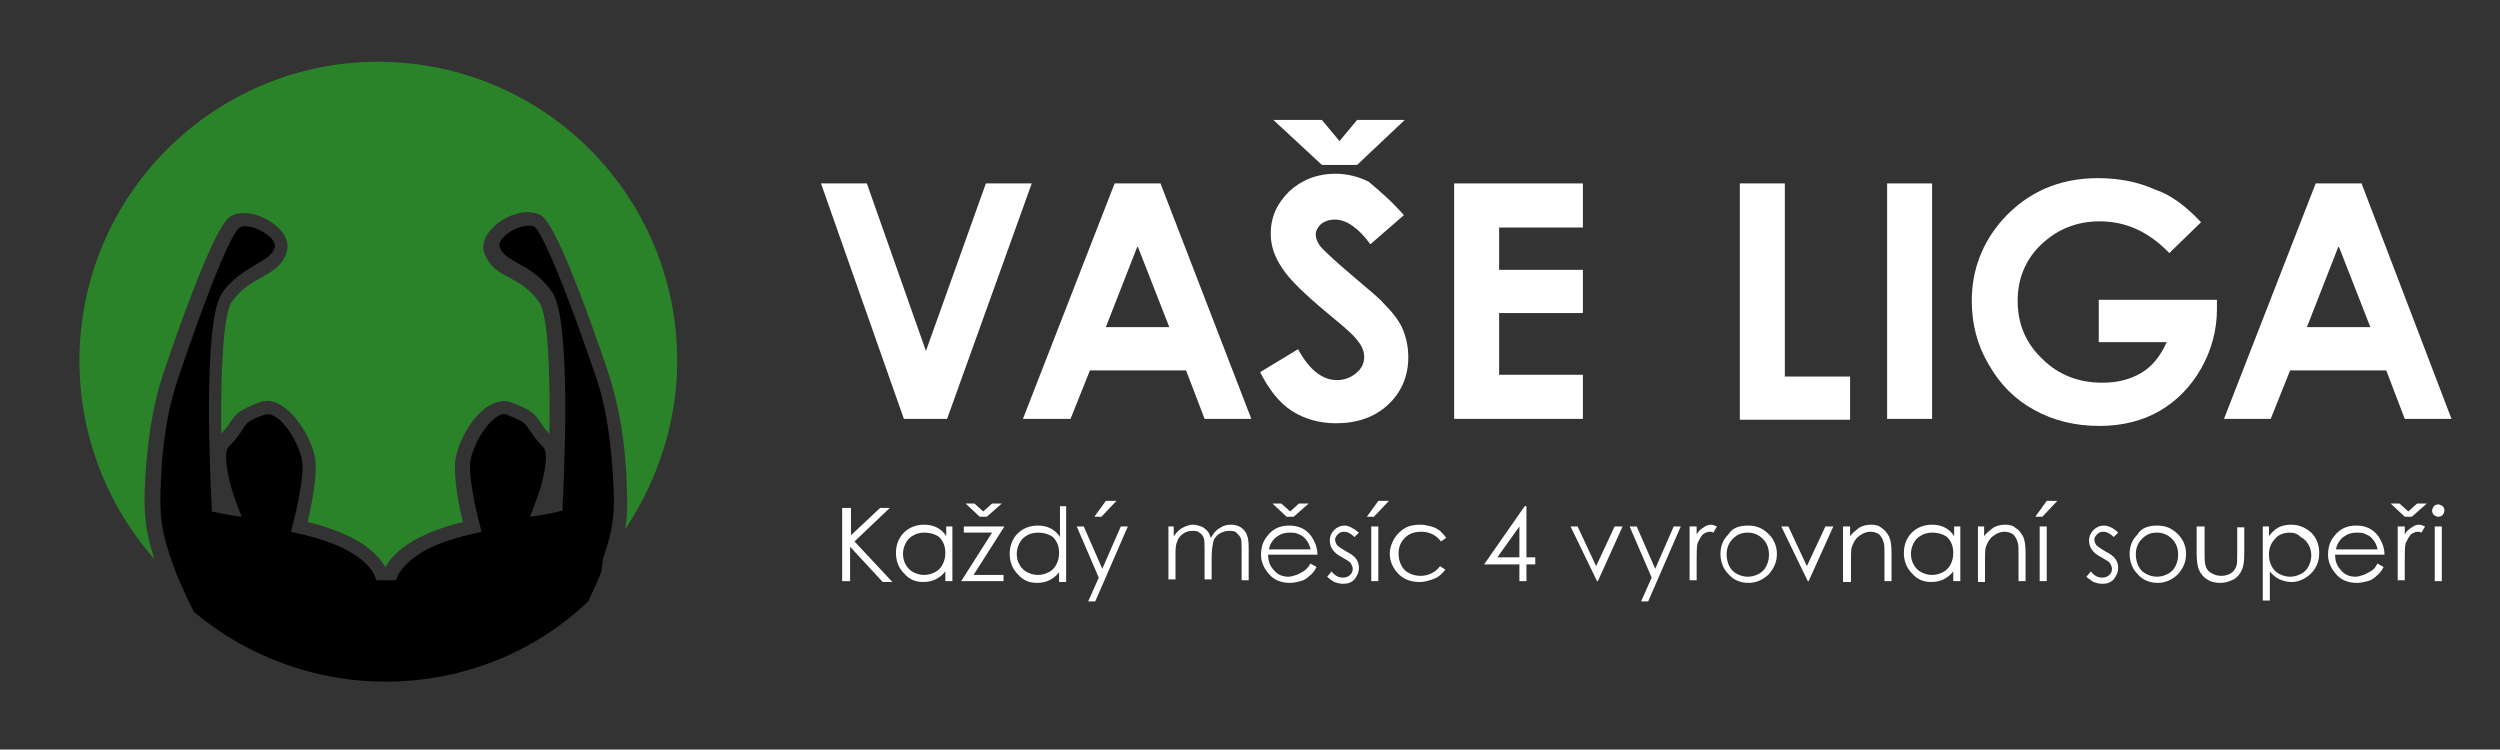 <?xml version="1.0" encoding="utf-8"?>
<!-- Generator: Adobe Illustrator 26.5.0, SVG Export Plug-In . SVG Version: 6.00 Build 0)  -->
<svg version="1.1" id="Layer_1" xmlns="http://www.w3.org/2000/svg" xmlns:xlink="http://www.w3.org/1999/xlink" x="0px" y="0px"
	 viewBox="0 0 283.5 85" style="enable-background:new 0 0 283.5 85;" xml:space="preserve">
<rect x="0" y="0" width="283.5" height="85" fill="#333333" stroke="none"/>
<style type="text/css">
	.st0{fill:#2A8329;}
	.st1{fill:#FFFFFF;}
</style>
<g>
	<path d="M68.4,63.3c0.8-2.4,1.3-4,1.2-7.5c-0.2-5.2-0.8-9.6-2.1-13.3c-5-14.6-6.6-16.6-6.9-16.8c-0.6-0.3-2.1,0-3.2,0.9
		c-0.3,0.3-1,0.9-0.7,1.5c0.3,0.8,1.1,1.2,2.1,1.8c1.2,0.6,2.6,1.5,3.8,3.2c2.3,3.2,1.3,22.1,1.2,24.2l0,0.6L63,58.1l-1.5,0.3
		l-1.4,0.2l0.5-1.3c0.9-2.2,1.8-5.8,1-6.6c-0.9-0.9-1.3-1.6-1.6-2c-0.5-0.8-0.6-0.9-2.6-1.7c-0.3-0.1-0.7,0-1.1,0.3
		c-1.5,1-2.9,3.8-3,5.3c-0.1,2.4,1.1,6.9,1.1,6.9l0.2,0.8l-0.8,0.2c0,0-3.6,0.7-5.9,2.1c-2.2,1.3-2.8,2.7-2.8,2.7l-0.2,0.5h-1.6
		c0,0-0.6,0-0.6,0l-0.2-0.5c0,0-0.5-1.4-2.8-2.7c-2.3-1.4-5.9-2.1-5.9-2.1l-0.8-0.2l0.2-0.8c0,0,1.2-4.5,1.1-6.9
		c-0.1-1.5-1.5-4.3-3-5.3c-0.5-0.3-0.8-0.4-1.2-0.3c-2,0.7-2.1,0.9-2.6,1.7c-0.3,0.5-0.7,1.1-1.6,2c-0.7,0.8,0.1,4.3,1,6.6l0.5,1.3
		l-1.4-0.2l-1.5-0.3L24,58l0-0.6c-0.1-2.1-1.1-21,1.2-24.2c1.2-1.7,2.7-2.5,3.8-3.2c1-0.6,1.8-1,2.1-1.8c0.3-0.6-0.4-1.3-0.7-1.5
		c-1.1-0.9-2.7-1.3-3.2-0.9c-0.4,0.2-1.9,2.1-6.9,16.8c-1.3,3.7-2,8.1-2.1,13.3c-0.1,3.5,0.4,5.1,1.2,7.5l0.5,1.4
		c0.3,0.8,1.5,3.5,2.1,4.6c6.1,5.1,13.8,7.9,21.7,7.9c8.6,0,16.8-3.2,23-9.1c0.8-1.7,1.4-3,1.5-3.5L68.4,63.3z"/>
	<path class="st0" d="M45.4,7.1C26.8,5.7,10.5,19.7,9.1,38.4c-0.7,9.5,2.6,18.4,8.4,25c-0.7-2.3-1.2-4.1-1.1-7.6
		c0.2-5.4,0.9-9.9,2.2-13.7c5.6-16.4,7.1-17.3,7.6-17.6c1.4-0.8,3.7-0.1,5.1,1.1c1.2,1,1.6,2.2,1.1,3.3c-0.5,1.3-1.6,1.9-2.8,2.6
		c-1.1,0.6-2.3,1.3-3.3,2.7c-1,1.4-1.3,8.3-1.2,15c0.5-0.6,0.8-1,1-1.3c0.7-1,1-1.4,3.4-2.3c0.6-0.2,1.5-0.3,2.6,0.5
		c1.8,1.2,3.6,4.3,3.7,6.5c0.1,2-0.6,5.2-0.9,6.6c1.3,0.3,3.7,1,5.6,2.1c1.9,1.1,2.8,2.3,3.2,3h0c0.4-0.7,1.3-1.9,3.2-3
		c1.9-1.1,4.3-1.8,5.6-2.1c-0.4-1.5-1-4.6-0.9-6.6c0.1-2,1.7-5.2,3.7-6.5c1.1-0.7,2-0.7,2.6-0.5c2.4,0.9,2.7,1.3,3.4,2.3
		c0.2,0.3,0.5,0.8,1,1.3c0.1-6.7-0.1-13.6-1.2-15c-1-1.4-2.2-2.1-3.3-2.7c-1.2-0.6-2.2-1.2-2.8-2.6c-0.5-1.1,0-2.3,1.2-3.4
		c1.4-1.2,3.7-1.9,5.1-1.1c0.5,0.3,2,1.2,7.6,17.6c1.3,3.9,2.1,8.4,2.2,13.8c0.1,1.7,0,3-0.2,4.2c3.2-4.8,5.3-10.4,5.8-16.5
		C78.1,24.7,64.1,8.5,45.4,7.1z"/>
</g>
<g>
	<path class="st1" d="M93.1,20.8h5.2l6.7,19l6.8-19h5.2l-9.6,26.7h-4.9L93.1,20.8z"/>
	<path class="st1" d="M126.4,20.8h5.2l10.3,26.7h-5.3l-2.1-5.5h-10.9l-2.2,5.5H116L126.4,20.8z M129,27.9l-3.6,9.2h7.2L129,27.9z"/>
	<path class="st1" d="M159.2,24.4l-3.8,3.3c-1.3-1.8-2.7-2.8-4-2.8c-0.7,0-1.2,0.2-1.6,0.5c-0.4,0.4-0.6,0.8-0.6,1.2
		c0,0.4,0.2,0.9,0.5,1.3c0.4,0.5,1.7,1.7,3.7,3.4c1.9,1.6,3.1,2.6,3.5,3.1c1,1,1.8,2,2.2,3c0.4,1,0.6,2,0.6,3.1c0,2.2-0.8,4-2.3,5.4
		c-1.5,1.4-3.5,2.1-5.9,2.1c-1.9,0-3.6-0.5-5-1.4c-1.4-0.9-2.6-2.4-3.6-4.4l4.3-2.6c1.3,2.4,2.8,3.5,4.4,3.5c0.9,0,1.6-0.3,2.2-0.8
		c0.6-0.5,0.9-1.1,0.9-1.8c0-0.6-0.2-1.2-0.7-1.8c-0.4-0.6-1.4-1.5-3-2.8c-2.9-2.4-4.8-4.2-5.6-5.5c-0.9-1.3-1.3-2.6-1.3-3.9
		c0-1.9,0.7-3.4,2.1-4.8c1.4-1.3,3.2-2,5.2-2c1.3,0,2.6,0.3,3.8,0.9C156.5,21.7,157.8,22.8,159.2,24.4z M144.4,13.6h5.5l2,2.4l2-2.4
		h5.4l-5.4,5.1h-4L144.4,13.6z"/>
	<path class="st1" d="M164.9,20.8h14.6v5H170v4.8h9.5v4.9H170v7h9.5v5h-14.6V20.8z"/>
	<path class="st1" d="M197.3,20.8h5.1v21.9h7.4v4.9h-12.5V20.8z"/>
	<path class="st1" d="M214,20.8h5.1v26.7H214V20.8z"/>
	<path class="st1" d="M249.6,25.2l-3.6,3.5c-2.3-2.4-4.9-3.6-7.9-3.6c-2.6,0-4.8,0.9-6.6,2.6c-1.8,1.7-2.7,3.9-2.7,6.4
		c0,2.6,0.9,4.8,2.8,6.6c1.8,1.8,4.1,2.7,6.8,2.7c1.8,0,3.2-0.4,4.4-1.1c1.2-0.7,2.2-1.9,2.9-3.5H238V34h13.4l0,1.1
		c0,2.3-0.6,4.6-1.8,6.7c-1.2,2.1-2.8,3.7-4.7,4.8c-1.9,1.1-4.2,1.7-6.8,1.7c-2.8,0-5.2-0.6-7.4-1.8c-2.2-1.2-3.9-2.9-5.2-5.2
		c-1.3-2.2-1.9-4.6-1.9-7.2c0-3.5,1.2-6.6,3.5-9.2c2.8-3.1,6.4-4.7,10.8-4.7c2.3,0,4.5,0.4,6.5,1.3
		C246.2,22.1,247.9,23.4,249.6,25.2z"/>
	<path class="st1" d="M262.6,20.8h5.2L278,47.5h-5.3l-2.1-5.5h-10.9l-2.2,5.5h-5.3L262.6,20.8z M265.2,27.9l-3.6,9.2h7.2L265.2,27.9
		z"/>
</g>
<g>
	<path class="st1" d="M95.6,57.6h0.9v3.1l3.3-3.1h1.1l-4,3.8l4.3,4.6h-1.1L96.4,62v3.9h-0.9V57.6z"/>
	<path class="st1" d="M108,59.7v6.2h-0.8v-1.1c-0.3,0.4-0.7,0.7-1.1,0.9c-0.4,0.2-0.9,0.3-1.4,0.3c-0.9,0-1.6-0.3-2.2-1
		c-0.6-0.6-0.9-1.4-0.9-2.3c0-0.9,0.3-1.7,0.9-2.3c0.6-0.6,1.4-0.9,2.3-0.9c0.5,0,1,0.1,1.4,0.3c0.4,0.2,0.8,0.5,1.1,1v-1.1H108z
		 M104.8,60.4c-0.4,0-0.9,0.1-1.2,0.3c-0.4,0.2-0.7,0.5-0.9,0.9c-0.2,0.4-0.3,0.8-0.3,1.2c0,0.4,0.1,0.9,0.3,1.2
		c0.2,0.4,0.5,0.7,0.9,0.9c0.4,0.2,0.8,0.3,1.2,0.3c0.4,0,0.8-0.1,1.2-0.3c0.4-0.2,0.7-0.5,0.9-0.9c0.2-0.4,0.3-0.8,0.3-1.3
		c0-0.7-0.2-1.3-0.7-1.8C106.1,60.6,105.5,60.4,104.8,60.4z"/>
	<path class="st1" d="M109.4,59.7h4.5l-3.5,5.5h3.4v0.7h-4.8l3.5-5.5h-3.2V59.7z M111.9,58.6h-0.8l-1.6-1.5h1l1,0.9l1-0.9h1.1
		L111.9,58.6z"/>
	<path class="st1" d="M120.9,57.4v8.6h-0.8v-1.1c-0.3,0.4-0.7,0.7-1.1,0.9c-0.4,0.2-0.9,0.3-1.4,0.3c-0.9,0-1.6-0.3-2.2-1
		c-0.6-0.6-0.9-1.4-0.9-2.3c0-0.9,0.3-1.7,0.9-2.3c0.6-0.6,1.4-0.9,2.3-0.9c0.5,0,1,0.1,1.4,0.3c0.4,0.2,0.8,0.5,1.1,1v-3.5H120.9z
		 M117.7,60.4c-0.4,0-0.9,0.1-1.2,0.3c-0.4,0.2-0.7,0.5-0.9,0.9c-0.2,0.4-0.3,0.8-0.3,1.2c0,0.4,0.1,0.9,0.3,1.2
		c0.2,0.4,0.5,0.7,0.9,0.9c0.4,0.2,0.8,0.3,1.2,0.3c0.4,0,0.8-0.1,1.2-0.3c0.4-0.2,0.7-0.5,0.9-0.9c0.2-0.4,0.3-0.8,0.3-1.3
		c0-0.7-0.2-1.3-0.7-1.8C119,60.6,118.4,60.4,117.7,60.4z"/>
	<path class="st1" d="M122.1,59.7h0.8l2.1,4.8l2.1-4.8h0.8l-3.7,8.5h-0.8l1.2-2.7L122.1,59.7z M125.4,56.8h1.2l-1.7,1.8h-0.8
		L125.4,56.8z"/>
	<path class="st1" d="M132.3,59.7h0.8v1.1c0.3-0.4,0.6-0.7,0.9-0.9c0.4-0.2,0.8-0.4,1.3-0.4c0.3,0,0.6,0.1,0.9,0.2
		c0.3,0.1,0.5,0.3,0.7,0.5c0.2,0.2,0.3,0.5,0.4,0.8c0.3-0.5,0.6-0.9,1-1.1c0.4-0.3,0.8-0.4,1.3-0.4c0.4,0,0.8,0.1,1.1,0.3
		c0.3,0.2,0.6,0.5,0.7,0.9c0.2,0.4,0.2,1,0.2,1.7v3.4h-0.8v-3.4c0-0.7,0-1.1-0.1-1.4c-0.1-0.2-0.3-0.4-0.5-0.6
		c-0.2-0.2-0.5-0.2-0.8-0.2c-0.4,0-0.7,0.1-1.1,0.3c-0.3,0.2-0.6,0.5-0.7,0.9c-0.1,0.4-0.2,1-0.2,1.9v2.4h-0.8v-3.2
		c0-0.7,0-1.3-0.1-1.5c-0.1-0.3-0.3-0.5-0.5-0.6c-0.2-0.2-0.5-0.2-0.8-0.2c-0.4,0-0.7,0.1-1,0.3c-0.3,0.2-0.6,0.5-0.7,0.9
		c-0.2,0.4-0.2,0.9-0.2,1.7v2.6h-0.8V59.7z"/>
	<path class="st1" d="M148.6,63.9l0.7,0.4c-0.2,0.4-0.5,0.8-0.8,1c-0.3,0.3-0.6,0.5-1,0.6c-0.4,0.1-0.8,0.2-1.2,0.2
		c-1,0-1.8-0.3-2.4-1c-0.6-0.7-0.9-1.4-0.9-2.2c0-0.8,0.2-1.5,0.7-2.1c0.6-0.8,1.4-1.2,2.5-1.2c1.1,0,1.9,0.4,2.5,1.2
		c0.4,0.6,0.7,1.3,0.7,2.1h-5.6c0,0.7,0.2,1.3,0.7,1.8c0.4,0.5,1,0.7,1.6,0.7c0.3,0,0.6-0.1,0.9-0.2c0.3-0.1,0.6-0.3,0.8-0.4
		C148.1,64.6,148.4,64.3,148.6,63.9z M148.6,62.2c-0.1-0.4-0.3-0.8-0.5-1c-0.2-0.3-0.5-0.5-0.8-0.6c-0.3-0.2-0.7-0.2-1.1-0.2
		c-0.6,0-1.1,0.2-1.6,0.6c-0.3,0.3-0.6,0.7-0.7,1.3H148.6z M146.7,58.6h-0.8l-1.6-1.5h1l1,0.9l1-0.9h1.1L146.7,58.6z"/>
	<path class="st1" d="M154.1,60.4l-0.5,0.5c-0.4-0.4-0.8-0.6-1.2-0.6c-0.3,0-0.5,0.1-0.7,0.3c-0.2,0.2-0.3,0.4-0.3,0.6
		c0,0.2,0.1,0.4,0.2,0.6c0.2,0.2,0.5,0.4,1,0.7c0.6,0.3,1,0.6,1.2,0.9c0.2,0.3,0.3,0.6,0.3,1c0,0.5-0.2,0.9-0.5,1.3
		c-0.4,0.4-0.8,0.5-1.3,0.5c-0.4,0-0.7-0.1-1-0.2c-0.3-0.2-0.6-0.4-0.8-0.6l0.5-0.6c0.4,0.5,0.8,0.7,1.3,0.7c0.3,0,0.6-0.1,0.8-0.3
		c0.2-0.2,0.3-0.4,0.3-0.7c0-0.2-0.1-0.4-0.2-0.6c-0.1-0.2-0.5-0.4-1-0.7c-0.6-0.3-0.9-0.6-1.1-0.9c-0.2-0.3-0.3-0.6-0.3-1
		c0-0.5,0.2-0.9,0.5-1.2c0.3-0.3,0.7-0.5,1.2-0.5C152.9,59.6,153.5,59.9,154.1,60.4z"/>
	<path class="st1" d="M156.3,56.8h1.2l-1.7,1.8H155L156.3,56.8z M155.5,59.7h0.8v6.2h-0.8V59.7z"/>
	<path class="st1" d="M164,61l-0.6,0.4c-0.5-0.7-1.3-1.1-2.2-1.1c-0.8,0-1.4,0.2-1.9,0.7c-0.5,0.5-0.7,1.1-0.7,1.8
		c0,0.5,0.1,0.9,0.3,1.3c0.2,0.4,0.5,0.7,0.9,0.9c0.4,0.2,0.8,0.3,1.3,0.3c0.9,0,1.7-0.4,2.2-1.1l0.6,0.4c-0.3,0.4-0.7,0.8-1.2,1
		c-0.5,0.2-1.1,0.4-1.7,0.4c-1,0-1.8-0.3-2.4-0.9c-0.6-0.6-1-1.4-1-2.3c0-0.6,0.2-1.2,0.5-1.7c0.3-0.5,0.7-0.9,1.2-1.2
		c0.5-0.3,1.1-0.4,1.8-0.4c0.4,0,0.8,0.1,1.2,0.2c0.4,0.1,0.7,0.3,1,0.5C163.6,60.5,163.8,60.7,164,61z"/>
	<path class="st1" d="M172.9,57.4h0.2v5.8h1V64h-1v1.9h-0.8V64h-4L172.9,57.4z M172.3,63.2v-3.5l-2.5,3.5H172.3z"/>
	<path class="st1" d="M178.1,59.7h0.8l2.1,4.5l2.1-4.5h0.9l-2.8,6.2h-0.1L178.1,59.7z"/>
	<path class="st1" d="M184.8,59.7h0.8l2.1,4.8l2.1-4.8h0.8l-3.7,8.5h-0.8l1.2-2.7L184.8,59.7z"/>
	<path class="st1" d="M191.6,59.7h0.8v0.9c0.2-0.4,0.5-0.6,0.8-0.8c0.3-0.2,0.5-0.3,0.8-0.3c0.2,0,0.5,0.1,0.7,0.2l-0.4,0.7
		c-0.2-0.1-0.3-0.1-0.4-0.1c-0.3,0-0.5,0.1-0.8,0.3c-0.2,0.2-0.4,0.6-0.6,1c-0.1,0.4-0.1,1.1-0.1,2.1v2.1h-0.8V59.7z"/>
	<path class="st1" d="M198.2,59.6c1,0,1.7,0.3,2.4,1c0.6,0.6,0.9,1.4,0.9,2.2c0,0.9-0.3,1.6-0.9,2.3c-0.6,0.6-1.4,1-2.3,1
		c-0.9,0-1.7-0.3-2.3-1c-0.6-0.6-0.9-1.4-0.9-2.3c0-0.9,0.3-1.6,0.9-2.2C196.4,59.9,197.2,59.6,198.2,59.6z M198.2,60.4
		c-0.7,0-1.2,0.2-1.7,0.7c-0.5,0.5-0.7,1.1-0.7,1.8c0,0.4,0.1,0.9,0.3,1.3c0.2,0.4,0.5,0.7,0.9,0.9c0.4,0.2,0.8,0.3,1.2,0.3
		c0.4,0,0.8-0.1,1.2-0.3c0.4-0.2,0.7-0.5,0.9-0.9c0.2-0.4,0.3-0.8,0.3-1.3c0-0.7-0.2-1.3-0.7-1.8C199.4,60.6,198.8,60.4,198.2,60.4z
		"/>
	<path class="st1" d="M202,59.7h0.8l2.1,4.5l2.1-4.5h0.9l-2.8,6.2h-0.1L202,59.7z"/>
	<path class="st1" d="M209,59.7h0.8v1.1c0.3-0.4,0.7-0.7,1.1-1c0.4-0.2,0.8-0.3,1.3-0.3c0.5,0,0.9,0.1,1.2,0.4
		c0.4,0.2,0.6,0.6,0.8,0.9c0.2,0.4,0.3,1,0.3,1.9v3.2h-0.8v-3c0-0.7,0-1.2-0.1-1.4c-0.1-0.4-0.3-0.7-0.5-0.9c-0.3-0.2-0.6-0.3-1-0.3
		c-0.5,0-0.9,0.2-1.3,0.5c-0.4,0.3-0.6,0.7-0.8,1.2c-0.1,0.3-0.1,0.9-0.1,1.7v2.3H209V59.7z"/>
	<path class="st1" d="M222.3,59.7v6.2h-0.8v-1.1c-0.3,0.4-0.7,0.7-1.1,0.9c-0.4,0.2-0.9,0.3-1.4,0.3c-0.9,0-1.6-0.3-2.2-1
		c-0.6-0.6-0.9-1.4-0.9-2.3c0-0.9,0.3-1.7,0.9-2.3c0.6-0.6,1.4-0.9,2.3-0.9c0.5,0,1,0.1,1.4,0.3c0.4,0.2,0.8,0.5,1.1,1v-1.1H222.3z
		 M219.1,60.4c-0.4,0-0.9,0.1-1.2,0.3c-0.4,0.2-0.7,0.5-0.9,0.9c-0.2,0.4-0.3,0.8-0.3,1.2c0,0.4,0.1,0.9,0.3,1.2
		c0.2,0.4,0.5,0.7,0.9,0.9c0.4,0.2,0.8,0.3,1.2,0.3c0.4,0,0.8-0.1,1.2-0.3c0.4-0.2,0.7-0.5,0.9-0.9c0.2-0.4,0.3-0.8,0.3-1.3
		c0-0.7-0.2-1.3-0.7-1.8C220.4,60.6,219.8,60.4,219.1,60.4z"/>
	<path class="st1" d="M224.2,59.7h0.8v1.1c0.3-0.4,0.7-0.7,1.1-1c0.4-0.2,0.8-0.3,1.3-0.3c0.5,0,0.9,0.1,1.2,0.4
		c0.4,0.2,0.6,0.6,0.8,0.9c0.2,0.4,0.3,1,0.3,1.9v3.2h-0.8v-3c0-0.7,0-1.2-0.1-1.4c-0.1-0.4-0.3-0.7-0.5-0.9c-0.3-0.2-0.6-0.3-1-0.3
		c-0.5,0-0.9,0.2-1.3,0.5c-0.4,0.3-0.6,0.7-0.8,1.2c-0.1,0.3-0.1,0.9-0.1,1.7v2.3h-0.8V59.7z"/>
	<path class="st1" d="M232.1,56.8h1.2l-1.7,1.8h-0.8L232.1,56.8z M231.3,59.7h0.8v6.2h-0.8V59.7z"/>
	<path class="st1" d="M240.2,60.4l-0.5,0.5c-0.4-0.4-0.8-0.6-1.2-0.6c-0.3,0-0.5,0.1-0.7,0.3c-0.2,0.2-0.3,0.4-0.3,0.6
		c0,0.2,0.1,0.4,0.2,0.6c0.2,0.2,0.5,0.4,1,0.7c0.6,0.3,1,0.6,1.2,0.9c0.2,0.3,0.3,0.6,0.3,1c0,0.5-0.2,0.9-0.5,1.3
		c-0.4,0.4-0.8,0.5-1.3,0.5c-0.4,0-0.7-0.1-1-0.2c-0.3-0.2-0.6-0.4-0.8-0.6l0.5-0.6c0.4,0.5,0.8,0.7,1.3,0.7c0.3,0,0.6-0.1,0.8-0.3
		c0.2-0.2,0.3-0.4,0.3-0.7c0-0.2-0.1-0.4-0.2-0.6c-0.1-0.2-0.5-0.4-1-0.7c-0.6-0.3-0.9-0.6-1.1-0.9c-0.2-0.3-0.3-0.6-0.3-1
		c0-0.5,0.2-0.9,0.5-1.2c0.3-0.3,0.7-0.5,1.2-0.5C239.1,59.6,239.7,59.9,240.2,60.4z"/>
	<path class="st1" d="M244.6,59.6c1,0,1.7,0.3,2.4,1c0.6,0.6,0.9,1.4,0.9,2.2c0,0.9-0.3,1.6-0.9,2.3c-0.6,0.6-1.4,1-2.3,1
		c-0.9,0-1.7-0.3-2.3-1c-0.6-0.6-0.9-1.4-0.9-2.3c0-0.9,0.3-1.6,0.9-2.2C242.8,59.9,243.6,59.6,244.6,59.6z M244.6,60.4
		c-0.7,0-1.2,0.2-1.7,0.7c-0.5,0.5-0.7,1.1-0.7,1.8c0,0.4,0.1,0.9,0.3,1.3c0.2,0.4,0.5,0.7,0.9,0.9c0.4,0.2,0.8,0.3,1.2,0.3
		c0.4,0,0.8-0.1,1.2-0.3c0.4-0.2,0.7-0.5,0.9-0.9c0.2-0.4,0.3-0.8,0.3-1.3c0-0.7-0.2-1.3-0.7-1.8C245.8,60.6,245.2,60.4,244.6,60.4z
		"/>
	<path class="st1" d="M249.2,59.7h0.8v2.9c0,0.7,0,1.2,0.1,1.5c0.1,0.4,0.3,0.7,0.7,0.9c0.3,0.2,0.7,0.3,1.1,0.3
		c0.4,0,0.8-0.1,1.1-0.3c0.3-0.2,0.5-0.5,0.6-0.8c0.1-0.2,0.1-0.7,0.1-1.5v-2.9h0.8v3c0,0.9-0.1,1.5-0.3,1.9c-0.2,0.4-0.5,0.8-0.9,1
		c-0.4,0.2-0.9,0.4-1.5,0.4c-0.6,0-1.1-0.1-1.5-0.4c-0.4-0.2-0.7-0.6-0.9-1c-0.2-0.4-0.3-1.1-0.3-2V59.7z"/>
	<path class="st1" d="M256.5,59.7h0.8v1.1c0.3-0.4,0.7-0.8,1.1-1c0.4-0.2,0.9-0.3,1.4-0.3c0.9,0,1.6,0.3,2.3,0.9
		c0.6,0.6,0.9,1.4,0.9,2.3c0,0.9-0.3,1.7-0.9,2.3c-0.6,0.6-1.4,1-2.2,1c-0.5,0-0.9-0.1-1.4-0.3c-0.4-0.2-0.8-0.5-1.1-0.9v3.3h-0.8
		V59.7z M259.7,60.4c-0.7,0-1.3,0.2-1.7,0.7c-0.5,0.5-0.7,1.1-0.7,1.8c0,0.5,0.1,0.9,0.3,1.3c0.2,0.4,0.5,0.7,0.9,0.9
		c0.4,0.2,0.8,0.3,1.2,0.3c0.4,0,0.8-0.1,1.2-0.3c0.4-0.2,0.7-0.5,0.9-0.9c0.2-0.4,0.3-0.8,0.3-1.2c0-0.4-0.1-0.9-0.3-1.2
		c-0.2-0.4-0.5-0.7-0.9-0.9C260.5,60.5,260.1,60.4,259.7,60.4z"/>
	<path class="st1" d="M269.6,63.9l0.7,0.4c-0.2,0.4-0.5,0.8-0.8,1c-0.3,0.3-0.6,0.5-1,0.6c-0.4,0.1-0.8,0.2-1.2,0.2
		c-1,0-1.8-0.3-2.4-1c-0.6-0.7-0.9-1.4-0.9-2.2c0-0.8,0.2-1.5,0.7-2.1c0.6-0.8,1.4-1.2,2.5-1.2c1.1,0,1.9,0.4,2.5,1.2
		c0.4,0.6,0.7,1.3,0.7,2.1h-5.6c0,0.7,0.2,1.3,0.7,1.8c0.4,0.5,1,0.7,1.6,0.7c0.3,0,0.6-0.1,0.9-0.2c0.3-0.1,0.6-0.3,0.8-0.4
		C269.2,64.6,269.4,64.3,269.6,63.9z M269.6,62.2c-0.1-0.4-0.3-0.8-0.5-1c-0.2-0.3-0.5-0.5-0.8-0.6c-0.3-0.2-0.7-0.2-1.1-0.2
		c-0.6,0-1.1,0.2-1.6,0.6c-0.3,0.3-0.6,0.7-0.7,1.3H269.6z"/>
	<path class="st1" d="M273.5,58.6h-0.8l-1.6-1.5h1l1,0.9l1-0.9h1.1L273.5,58.6z M271.9,59.7h0.8v0.9c0.2-0.4,0.5-0.6,0.8-0.8
		c0.3-0.2,0.5-0.3,0.8-0.3c0.2,0,0.5,0.1,0.7,0.2l-0.4,0.7c-0.2-0.1-0.3-0.1-0.4-0.1c-0.3,0-0.5,0.1-0.8,0.3c-0.2,0.2-0.4,0.6-0.6,1
		c-0.1,0.4-0.1,1.1-0.1,2.1v2.1h-0.8V59.7z"/>
	<path class="st1" d="M276.5,57.2c0.2,0,0.3,0.1,0.5,0.2c0.1,0.1,0.2,0.3,0.2,0.5c0,0.2-0.1,0.3-0.2,0.5c-0.1,0.1-0.3,0.2-0.5,0.2
		c-0.2,0-0.3-0.1-0.5-0.2c-0.1-0.1-0.2-0.3-0.2-0.5c0-0.2,0.1-0.3,0.2-0.5C276.1,57.3,276.3,57.2,276.5,57.2z M276.1,59.7h0.8v6.2
		h-0.8V59.7z"/>
</g>
</svg>
